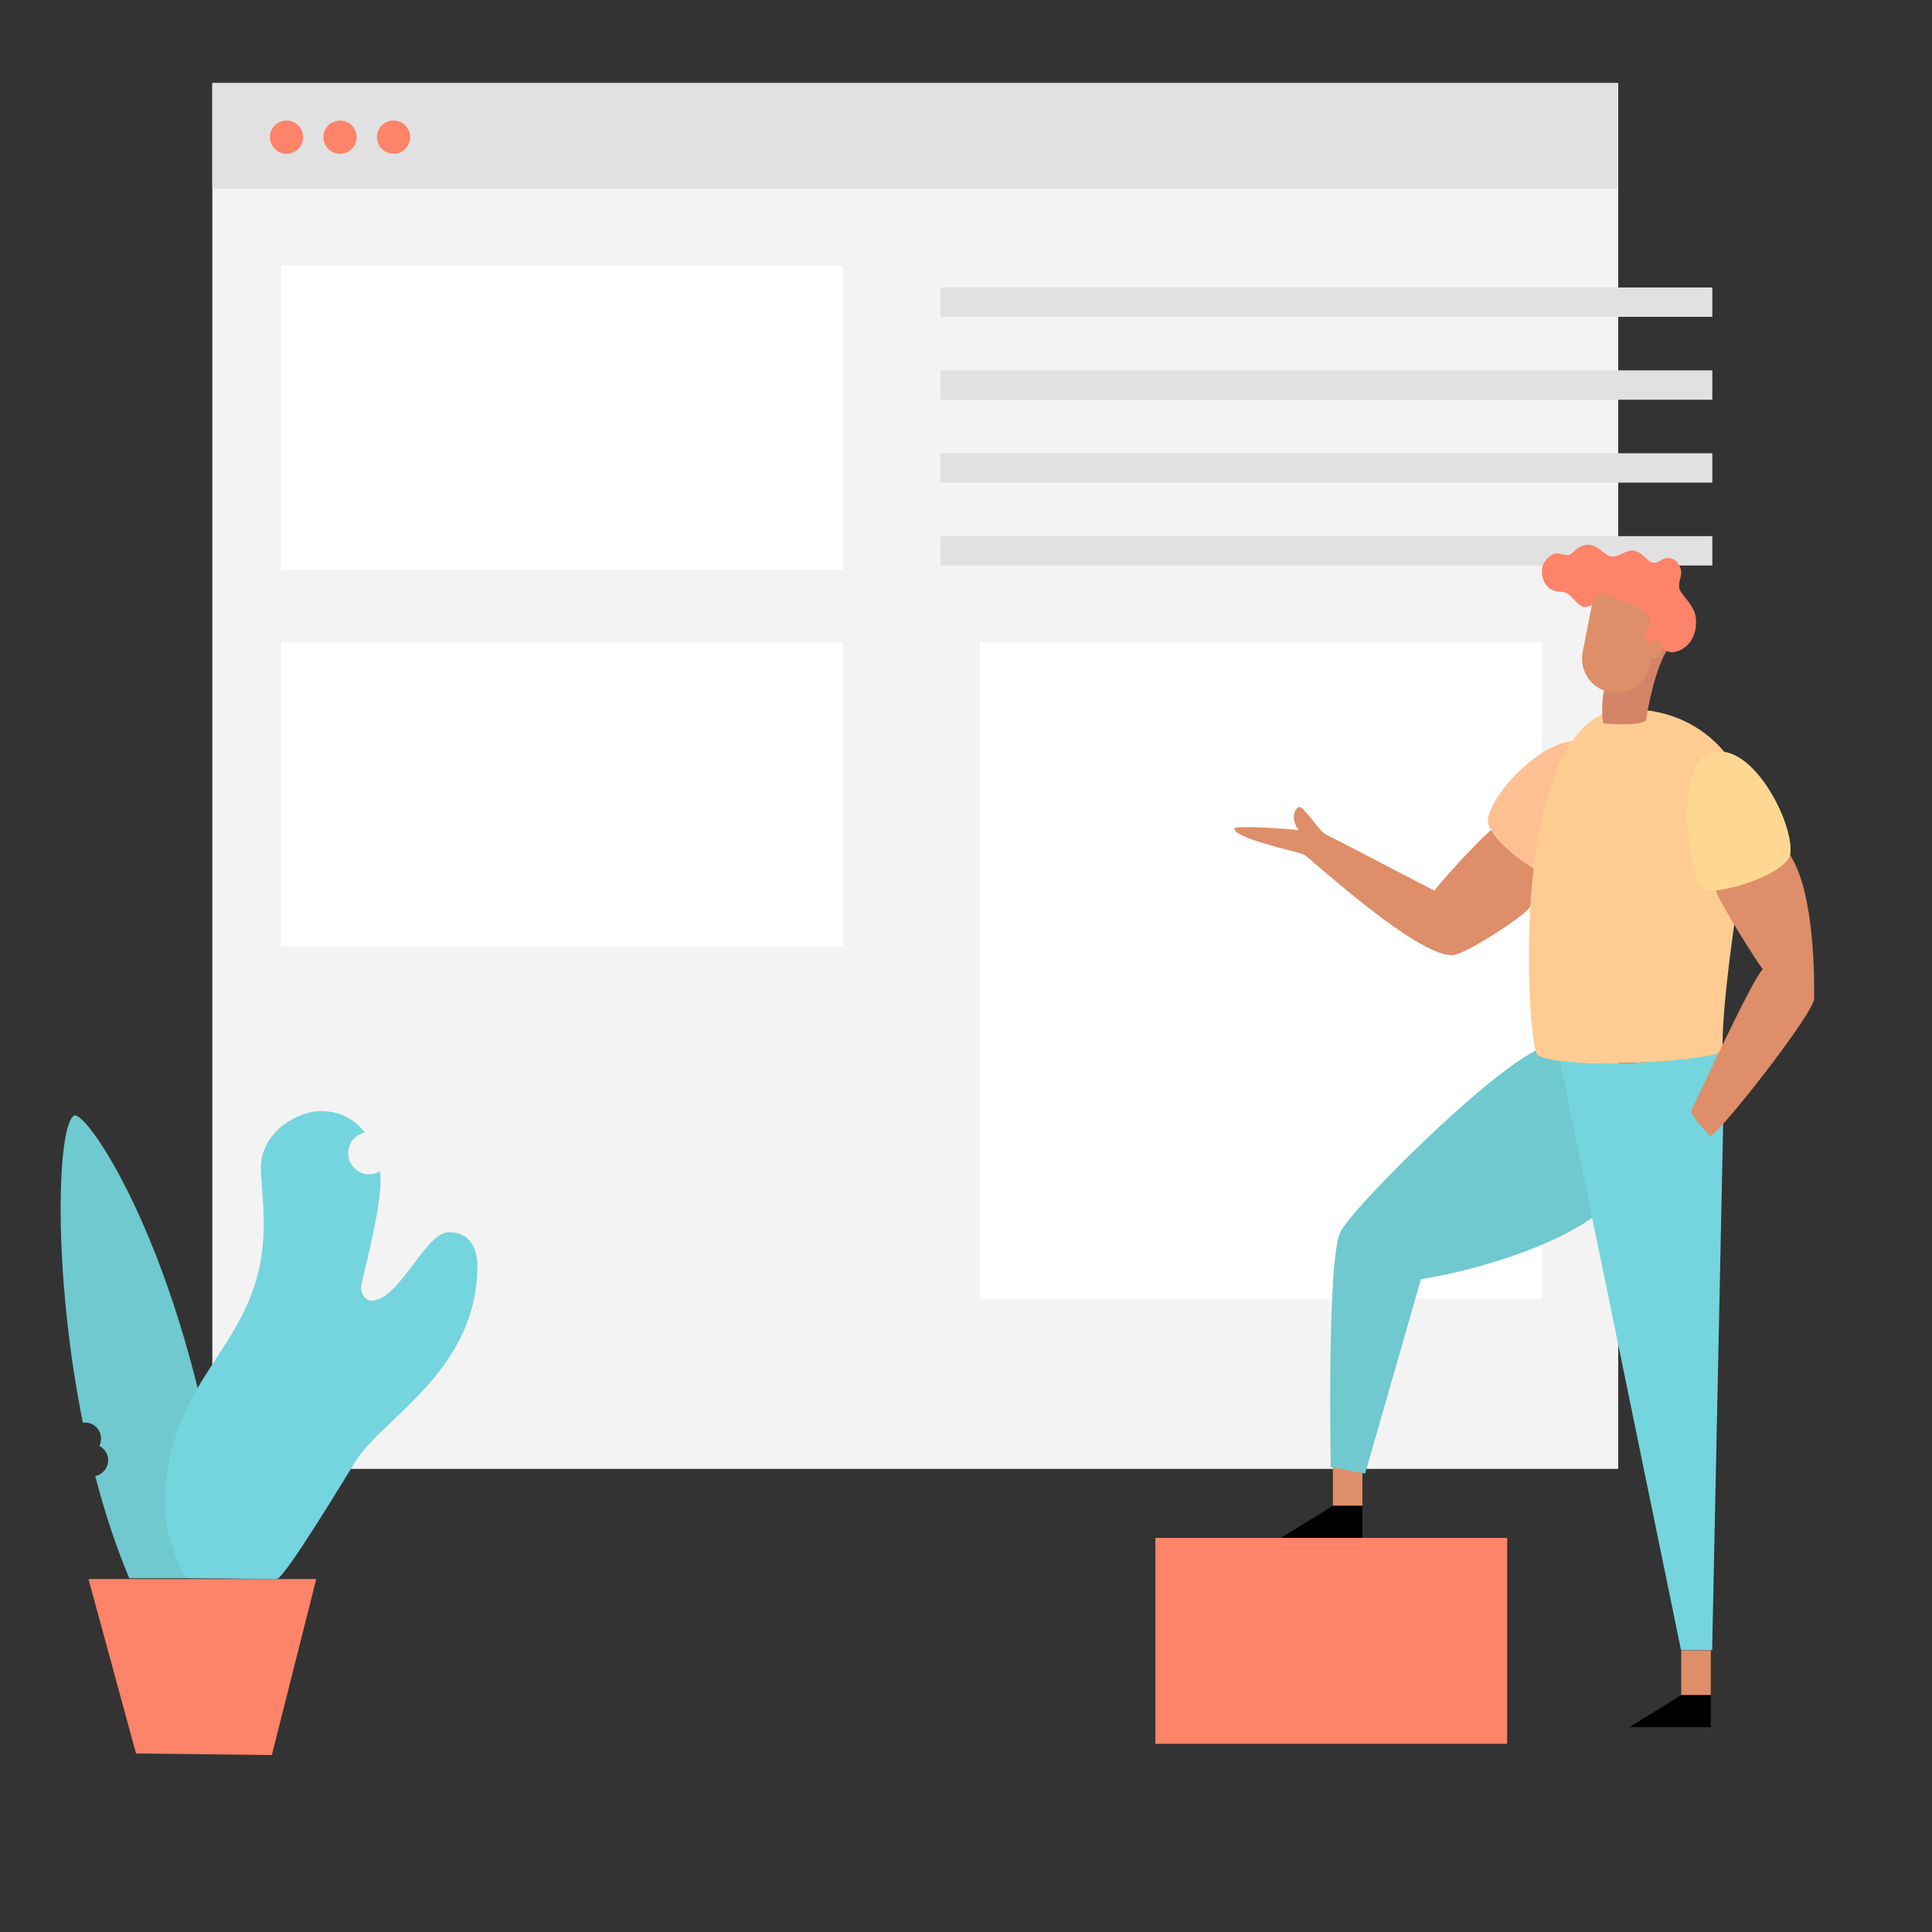 <?xml version="1.0" encoding="UTF-8"?>
<!-- Generator: Adobe Illustrator 22.1.0, SVG Export Plug-In . SVG Version: 6.00 Build 0)  -->
<svg version="1.1" xmlns="http://www.w3.org/2000/svg" xmlns:xlink="http://www.w3.org/1999/xlink" x="0px" y="0px" viewBox="0 0 1000 1000" style="enable-background:new 0 0 1000 1000;" xml:space="preserve">
<rect x="0" y="0" width="1000" height="1000" fill="#333333" stroke="none"/>
<style type="text/css">
	.st0{fill:#F3F3F3;}
	.st1{fill:#E1E1E1;}
	.st2{fill:#FD8369;}
	.st3{fill:#FFFFFF;}
	.st4{fill:#DE8E68;}
	.st5{fill:#6FC9CE;}
	.st6{fill:#FEBF92;}
	.st7{fill:#FED892;}
	.st8{fill:none;stroke:#000000;stroke-width:0.95;stroke-miterlimit:10;}
	.st9{fill:none;stroke:#000000;stroke-width:1.075;stroke-linecap:round;stroke-miterlimit:10;}
	.st10{fill:#74D5DE;}
	.st11{fill:#FECC92;}
	.st12{fill:#D38466;}
</style>
<g>
	<rect x="109.9" y="43" class="st0" width="727.7" height="717.3"/>
	<rect x="109.9" y="43" class="st1" width="727.7" height="54.6"/>
	<circle class="st2" cx="148.3" cy="71" r="8.6"/>
	<circle class="st2" cx="176" cy="71" r="8.6"/>
	<circle class="st2" cx="203.7" cy="71" r="8.6"/>
	<rect x="145.5" y="137.4" class="st3" width="290.9" height="157.6"/>
	<rect x="145.5" y="332.4" class="st3" width="290.9" height="157.6"/>
	<rect x="507.2" y="332.4" class="st3" width="290.9" height="339.9"/>
	<rect x="486.9" y="148.8" class="st1" width="399.4" height="15.2"/>
	<rect x="486.9" y="191.7" class="st1" width="399.4" height="15.2"/>
	<rect x="486.9" y="234.6" class="st1" width="399.4" height="15.2"/>
	<rect x="486.9" y="277.5" class="st1" width="399.4" height="15.2"/>
</g>
<g>
	<rect x="689.9" y="756.2" class="st4" width="15.3" height="23.2"/>
	<rect x="870.2" y="854.2" class="st4" width="15.3" height="23.2"/>
	<path class="st5" d="M802.2,541.5c-18.5,0-101.1,82.1-108.3,95.9c-7.2,13.8-5.1,121.9-5.1,121.9l17.8,3.4L735.5,662   c12.6-1.5,65.6-12.9,93-35c27.4-22.2-2.6-71.7-2.6-71.7L802.2,541.5z"/>
	<path class="st4" d="M771.3,430c-9.1,8.1-27.3,28.4-28.8,31c-4.6-2.2-52.5-27.4-56.1-29c-3.6-1.6-11.2-14.3-13.8-14.3   c-1.5,0-2.9,2.9-2.9,4.9c0,3.4,1.6,6,2.6,7.1c-3.4-0.5-33.4-2.8-33.4-0.8c0,5.2,33.6,12.1,36.2,13.5c2.6,1.4,57.3,52,76.3,52   c7.4,0,40.1-22.2,40.1-24.6c3.1-2.1,7.9-5.2,7.9-5.2v-17.6l-11.4-8.3C788,438.6,773.1,428.4,771.3,430z"/>
	<path class="st6" d="M770.1,424.2c2-16.2,39.3-53,56.4-36.6c14.9,14.3-12.1,65.4-19,67.4C799.7,455.8,769.6,435.2,770.1,424.2z"/>
	<path class="st7" d="M883.9,390.5c19-8,45.6,36,42.6,52c0,7-39,22-45,18S864.9,398.5,883.9,390.5z"/>
	<path class="st8" d="M801.7,449.6"/>
	<path class="st9" d="M854.7,340.5"/>
	<path class="st10" d="M807.3,548.6l62.8,305.5h16.1l5.7-272.5c0-4.7-0.4-34.3-0.4-38.1C873.3,548.8,834.5,553,807.3,548.6z"/>
	<polygon points="870.2,877.4 885.5,877.4 885.5,894 843.3,894  "/>
	<polygon points="689.9,779.4 705.2,779.4 705.2,796 663,796  "/>
	<rect x="598" y="796" class="st2" width="182.1" height="106.6"/>
	<polygon class="st2" points="140.7,908.4 70.4,907.6 45.8,817.3 163.7,817.3  "/>
	<path class="st11" d="M842.3,367c47,0,63.4,39.1,63.4,51.8c0,12.7-14.7,90.2-14.1,124.7c0.1,5.7-84.3,10.8-95.8,2.5   C790.4,542.1,778.8,367,842.3,367z"/>
	<path class="st4" d="M926.5,442.5c13.3,20.4,12.5,67.4,12.5,74.5c0,7.1-49.6,70.9-53.9,70.9c-2.6-2.6-9.8-10.5-9.8-12.9   c2.3-4.2,31.8-68.7,37.1-73.3c-2.4-2.9-23.5-36-24.4-41.5C906.5,457.1,924.4,449.3,926.5,442.5z"/>
	<path class="st7" d="M926.5,442.5c3-16-21.3-62.4-42.6-52c-18.5,9.1-8.4,66-2.4,70C888.7,463.6,923.7,453.1,926.5,442.5z"/>
	<path class="st12" d="M830.3,357.4c-1,3.1-1.5,12.7-0.4,17c0.1,0.2,20,1.7,22.2-1.8c0.1-2.9,4.9-28.7,11.4-36.7   c0.6-0.9-0.7-3.4-0.7-3.4l-23.1,9.6L830.3,357.4"/>
	<path class="st2" d="M860.2,334.7c1.5,2,3.4,2.9,5.1,2.9c3.8,0,12.6-3.5,12.6-16c0-9-8.8-13.6-8.8-17.9c0-4.1,1.1-4.2,1.1-7.6   c0-1.7-1.7-7.3-7-7.3c-3,0-4.1,2.5-7.1,2.5c-3.3,0-6.3-6.4-11.3-6.4c-3.4,0-6.6,3.2-10.2,3.2c-4.1,0-6.9-6.1-12.6-6.1   c-5.9,0-8,5.3-10.3,5.3c-2.9,0-3.4-0.8-6.3-0.8c-1.8,0-7.3,3.2-7.3,9c0,4.1,1.7,10.8,10.2,10.8c5,0,7.8,7.9,12.2,7.9   c1.7,0,3.2-1.4,3.6-0.7c1.7,3,5.2,11.2,5.2,11.2l15.9,8.9L860.2,334.7z"/>
	<path class="st4" d="M856.7,330.6c0,1.4-0.5,1.7-2.6,1.7c-1,0-2.4-1.3-2.4-2.7c0-3.3,2.4-4,2.4-8.3c0-7.3-19.1-11.1-25.8-14.9l0,0   c-2.4,2.4-4.1,5.5-4.8,9l-4.3,22.1c-1.9,9.6,4.4,18.9,13.9,20.8s18.9-4.4,20.8-13.9l0.7-3.8l0,0c0.4,0.1,0.8,0.2,1.1,0.2   c2.5,0,4.4-2.3,4.4-5.1C860.3,333.1,856.7,328.5,856.7,330.6z"/>
	<path class="st5" d="M114.8,781.9C94.5,646,44.8,574.7,38.5,577.4c-8.9,3.9-11.5,80.2,4.4,159c0.4,0,0.7-0.1,1.1-0.1   c4.6,0,8.3,3.7,8.3,8.3c0,1.4-0.3,2.7-0.9,3.8c2.7,1.4,4.6,4.2,4.6,7.4c0,4-2.9,7.4-6.7,8.2c4.7,18.2,10.6,36.2,17.6,52.9   c3.6,0,44,0,44,0S117.8,801.7,114.8,781.9z"/>
	<path class="st10" d="M232.3,637.8c-12.3,0-25.5,35.4-40.1,35.4c-3.2,0-5.3-3.5-5.3-6.8c0-3.2,10.1-38.4,10.1-55.5   c0-1.5-0.1-3.1-0.3-4.7c-1.6,1-3.6,1.6-5.6,1.6c-6,0-10.9-4.9-10.9-10.9c0-5.3,3.7-9.6,8.7-10.7c-5.1-6.5-12.6-11.1-22.8-11.1   c-12.9,0-31.1,11.5-31.1,29.3c0,5,1.5,17.7,1.5,29.2c0,65.2-51.1,75-51.1,147.2c0,15.2,8.4,31.9,10.9,36c0,0,42.8,0.5,46.9,0.5   s37.4-55.6,41.2-61.5c14.5-22.4,62.7-47,62.7-100.5C247.1,647.8,244.4,637.8,232.3,637.8z"/>
</g>
</svg>